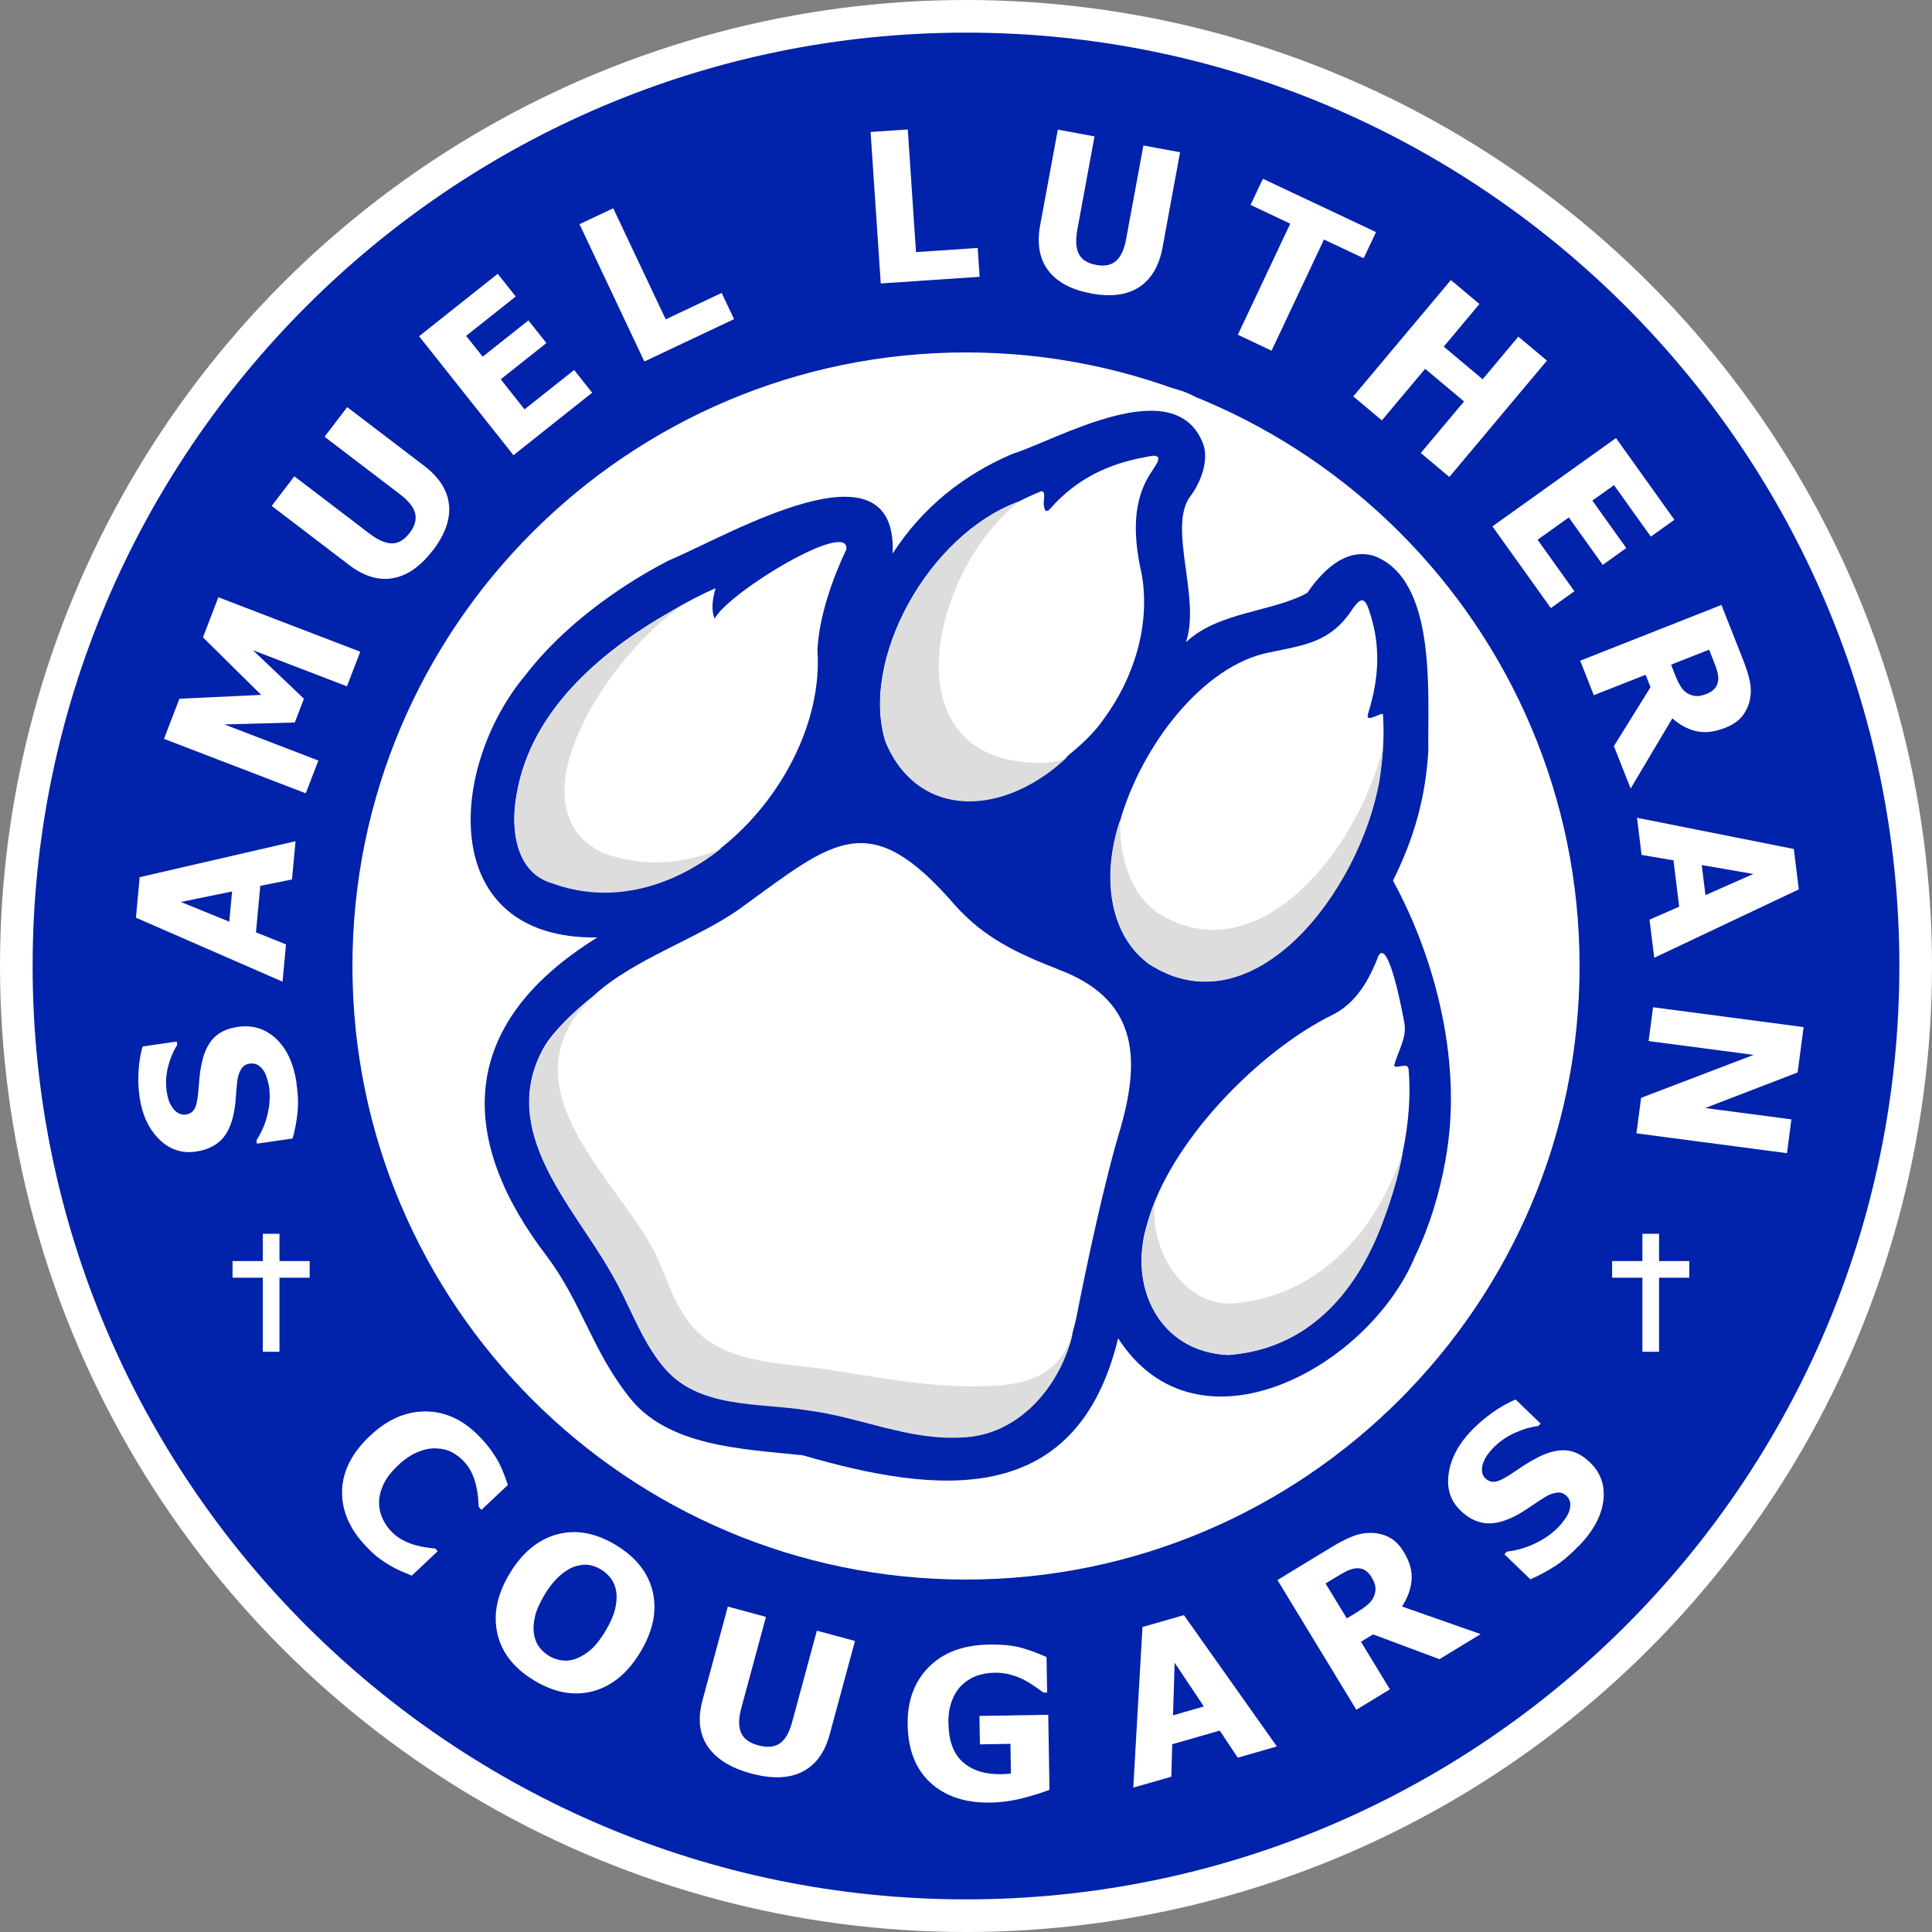 <svg xmlns="http://www.w3.org/2000/svg" id="Layer_2" data-name="Layer 2" viewBox="0 0 296.02 296.02"><rect x="0" y="0" width="296.02" height="296.02" fill="#808080" stroke="none"/><defs><style>      .cls-1 {        fill: #ddd;      }      .cls-2 {        fill: #0122aa;      }      .cls-3 {        fill: #fff;      }    </style></defs><g id="Layer_7" data-name="Layer 7"><g><circle class="cls-3" cx="148.01" cy="148.01" r="148.01"></circle><path class="cls-2" d="M148.01,291.02c-78.86,0-143.01-64.15-143.01-143.01S69.15,5,148.01,5s143.01,64.15,143.01,143.01-64.15,143.01-143.01,143.01Z"></path><path class="cls-3" d="M148.01,242.02c-51.84,0-94.01-42.17-94.01-94.01s42.17-94.01,94.01-94.01,94.01,42.17,94.01,94.01-42.17,94.01-94.01,94.01Z"></path><g><path class="cls-3" d="M45.43,166c.25,1.72.3,3.26.14,4.62-.15,1.35-.4,2.63-.74,3.82l-5.47.79-.07-.51c.82-1.27,1.39-2.62,1.72-4.06.33-1.44.4-2.8.22-4.08-.05-.32-.14-.74-.29-1.26-.15-.52-.32-.93-.52-1.23-.23-.37-.53-.67-.88-.89-.35-.23-.79-.3-1.3-.23-.58.08-1.01.37-1.31.87-.3.5-.48,1.06-.56,1.7-.1.8-.17,1.64-.23,2.54-.06.9-.17,1.75-.33,2.54-.38,1.84-1.04,3.21-2,4.12-.95.91-2.23,1.48-3.83,1.71-2.15.31-4.03-.33-5.62-1.92-1.59-1.59-2.58-3.72-2.97-6.4-.19-1.34-.25-2.69-.16-4.06s.29-2.61.61-3.73l5.26-.76.07.5c-.61.94-1.08,2.05-1.41,3.33-.33,1.28-.4,2.55-.22,3.82.07.49.17.93.3,1.32s.33.78.6,1.18c.22.33.5.6.87.81.36.21.75.29,1.15.23.59-.08,1.03-.36,1.31-.81.29-.46.48-1.29.59-2.5.07-.78.13-1.53.2-2.26.06-.72.18-1.51.36-2.34.35-1.65.96-2.92,1.82-3.82.86-.9,2.1-1.47,3.69-1.7,2.29-.33,4.26.28,5.9,1.84,1.65,1.56,2.68,3.83,3.12,6.83Z"></path><path class="cls-3" d="M43.29,150.41l-22.46-9.8.57-6.21,23.88-5.51-.54,5.86-4.86.98-.66,7.12,4.6,1.85-.53,5.71ZM35.56,136.59l-7.85,1.61,7.42,3.02.43-4.63Z"></path><path class="cls-3" d="M55.2,99.85l-2.04,5.31-14.4-5.53,7.81,7.43-1.4,3.64-10.78.3,14.39,5.53-1.93,5.02-21.72-8.34,2.36-6.15,12.53-.59-8.92-8.81,2.36-6.15,21.72,8.34Z"></path><path class="cls-3" d="M66.28,84.36c-1.85,2.43-3.88,3.84-6.08,4.23-2.2.39-4.45-.29-6.76-2.06l-11.81-9.01,3.47-4.54,11.54,8.8c1.28.98,2.42,1.47,3.41,1.48.99,0,1.89-.53,2.71-1.6.8-1.04,1.08-2.04.85-2.99-.23-.95-1.01-1.94-2.34-2.95l-11.54-8.8,3.47-4.54,11.8,9c2.28,1.74,3.54,3.71,3.79,5.92.25,2.21-.58,4.56-2.49,7.07Z"></path><path class="cls-3" d="M78.67,69.74l-14.46-18.22,12.05-9.57,2.76,3.48-7.6,6.03,2.54,3.19,7-5.56,2.76,3.47-7,5.56,3.65,4.6,7.6-6.03,2.76,3.48-12.05,9.57Z"></path><path class="cls-3" d="M112.46,48.9l-13.73,6.49-9.94-21.04,5.17-2.44,8.04,17.02,8.57-4.05,1.9,4.01Z"></path><path class="cls-3" d="M150.11,42.41l-15.16,1.02-1.56-23.21,5.7-.38,1.26,18.79,9.45-.64.3,4.43Z"></path><path class="cls-3" d="M167.13,44.94c-3-.55-5.18-1.72-6.53-3.51-1.34-1.78-1.75-4.11-1.22-6.96l2.7-14.61,5.62,1.04-2.63,14.28c-.29,1.59-.22,2.82.22,3.71.44.89,1.33,1.45,2.65,1.7,1.29.24,2.31.04,3.05-.6.74-.64,1.27-1.78,1.57-3.43l2.63-14.27,5.62,1.04-2.69,14.6c-.52,2.82-1.71,4.84-3.57,6.06s-4.33,1.54-7.43.97Z"></path><path class="cls-3" d="M189.66,51.3l8.03-17.03-6.08-2.87,1.89-4.01,17.33,8.17-1.89,4.01-6.08-2.87-8.03,17.03-5.17-2.44Z"></path><path class="cls-3" d="M222.07,73.08l-4.38-3.67,6.63-7.9-5.96-5-6.63,7.9-4.38-3.67,14.95-17.83,4.38,3.67-5.47,6.53,5.96,5,5.47-6.53,4.38,3.67-14.95,17.83Z"></path><path class="cls-3" d="M228.67,80.65l18.93-13.53,8.95,12.52-3.61,2.58-5.64-7.89-3.32,2.37,5.2,7.27-3.61,2.58-5.2-7.27-4.78,3.42,5.64,7.89-3.61,2.58-8.95-12.52Z"></path><path class="cls-3" d="M249.84,120.8l-2.56-6.48,5.61-9.03-.75-1.9-7.94,3.13-2.08-5.29,21.64-8.54,3.36,8.52c.46,1.17.79,2.23.99,3.16.19.93.2,1.86.02,2.79-.19.95-.58,1.8-1.17,2.55-.59.75-1.46,1.35-2.64,1.81-1.66.65-3.15.82-4.46.5-1.32-.32-2.53-.97-3.62-1.96l-6.39,10.75ZM261.48,106.32c.54-.21.97-.5,1.28-.86.31-.36.48-.82.51-1.38.02-.39-.04-.79-.16-1.22s-.3-.94-.54-1.54l-.7-1.78-5.83,2.3.6,1.52c.29.74.58,1.35.88,1.83.3.48.66.84,1.11,1.08.41.23.83.36,1.27.38s.97-.09,1.58-.34Z"></path><path class="cls-3" d="M250.82,125.3l24.03,4.78.76,6.19-22.15,10.48-.72-5.84,4.54-1.99-.87-7.1-4.89-.83-.7-5.69ZM261.31,137.15l7.33-3.24-7.9-1.37.57,4.61Z"></path><path class="cls-3" d="M250.73,173.66l.72-5.45,17.23-6.58-16.08-2.12.68-5.18,23.07,3.04-.92,6.95-14.16,5.45,13.21,1.74-.68,5.18-23.07-3.04Z"></path></g><g><path class="cls-3" d="M56.02,236.86c-2.48-2.63-3.68-5.44-3.61-8.44.08-2.99,1.5-5.8,4.29-8.43,2.68-2.53,5.55-3.77,8.61-3.73,3.06.04,5.83,1.38,8.31,4.01.66.7,1.21,1.36,1.66,1.99s.85,1.26,1.19,1.9c.26.51.52,1.09.77,1.75.25.66.44,1.2.57,1.62l-4.04,3.81-.42-.45c-.02-.38-.05-.86-.1-1.42-.05-.56-.15-1.16-.29-1.8s-.36-1.28-.65-1.93-.69-1.24-1.19-1.78c-.6-.64-1.25-1.13-1.94-1.48-.69-.35-1.5-.54-2.43-.56-.85-.03-1.77.16-2.77.57-1,.42-2,1.09-3,2.04-1.05.99-1.8,1.97-2.24,2.94s-.66,1.89-.66,2.78c0,.86.18,1.65.52,2.39.34.74.77,1.39,1.3,1.95.55.58,1.16,1.05,1.84,1.4.68.35,1.31.6,1.88.75.61.17,1.17.29,1.69.36.52.07.98.12,1.38.17l.38.4-3.98,3.75c-.45-.19-.96-.4-1.55-.65-.59-.25-1.15-.54-1.71-.86-.68-.4-1.28-.8-1.82-1.2-.54-.4-1.2-1.02-1.99-1.86Z"></path><path class="cls-3" d="M98.09,253.18c-1.95,3.21-4.38,5.2-7.28,5.96-2.9.76-5.9.2-9-1.68-3.11-1.89-4.98-4.3-5.62-7.24-.64-2.94,0-6,1.93-9.17,1.94-3.2,4.36-5.18,7.26-5.96s5.9-.23,9.01,1.66c3.1,1.88,4.98,4.29,5.64,7.22.66,2.93,0,6-1.94,9.21ZM92.75,249.92c.72-1.18,1.21-2.27,1.46-3.26s.33-1.88.23-2.67c-.11-.81-.38-1.51-.79-2.08-.42-.57-.92-1.04-1.52-1.41-.64-.39-1.28-.63-1.93-.72-.65-.1-1.38,0-2.2.26-.74.26-1.5.74-2.28,1.43-.78.7-1.53,1.63-2.25,2.82-.74,1.22-1.23,2.31-1.47,3.27s-.31,1.84-.21,2.64c.11.82.37,1.52.79,2.1.42.58.93,1.05,1.53,1.41.61.37,1.28.6,2,.7.73.09,1.46,0,2.2-.28.79-.31,1.54-.78,2.25-1.4.71-.62,1.44-1.56,2.2-2.81Z"></path><path class="cls-3" d="M115.05,271.72c-3.12-.85-5.33-2.23-6.62-4.14-1.29-1.91-1.55-4.27-.79-7.08l3.88-14.34,5.84,1.58-3.79,14.01c-.42,1.56-.43,2.8-.03,3.73.4.93,1.29,1.58,2.67,1.95,1.34.36,2.43.26,3.26-.3.83-.56,1.46-1.65,1.9-3.27l3.79-14.01,5.84,1.58-3.88,14.33c-.75,2.77-2.14,4.67-4.19,5.71-2.04,1.04-4.67,1.12-7.89.25Z"></path><path class="cls-3" d="M160.78,274.23c-1.05.43-2.42.86-4.1,1.29s-3.34.65-4.98.67c-3.79.06-6.82-.94-9.11-3.02-2.28-2.07-3.46-5.05-3.52-8.92-.06-3.65,1.02-6.58,3.23-8.82,2.21-2.23,5.27-3.38,9.18-3.45,2.02-.03,3.66.13,4.93.47,1.27.35,2.58.83,3.94,1.44l.09,5.45h-.55c-.29-.21-.72-.51-1.27-.9-.55-.39-1.09-.72-1.61-1-.61-.32-1.31-.6-2.11-.83s-1.64-.33-2.52-.32c-1.04.02-1.98.19-2.83.51-.85.33-1.6.82-2.26,1.47-.63.64-1.12,1.44-1.47,2.4-.36.96-.53,2.08-.5,3.35.04,2.72.78,4.71,2.22,5.98s3.38,1.88,5.83,1.84c.22,0,.47-.01.76-.03s.54-.04.76-.06l-.07-4.56-4.68.08-.07-4.36,10.54-.17.19,11.45Z"></path><path class="cls-3" d="M173.64,273.9l1.41-24.61,6.35-1.82,14.24,20.12-5.99,1.72-2.76-4.15-7.28,2.09-.14,4.98-5.84,1.67ZM184.46,261.47l-4.48-6.7-.25,8.05,4.73-1.36Z"></path><path class="cls-3" d="M226.86,250.38l-6.31,3.84-10.17-3.8-1.85,1.13,4.43,7.29-5.14,3.13-12.09-19.88,8.29-5.04c1.14-.7,2.18-1.23,3.11-1.61.93-.38,1.89-.57,2.88-.57,1.01,0,1.95.23,2.81.66.86.44,1.62,1.19,2.27,2.27.93,1.52,1.32,2.97,1.19,4.35-.13,1.38-.62,2.71-1.47,4l12.07,4.23ZM210.15,241.66c-.3-.5-.66-.87-1.08-1.11-.42-.24-.92-.32-1.5-.23-.4.06-.82.2-1.23.4-.42.21-.92.49-1.51.85l-1.73,1.05,3.26,5.35,1.48-.9c.72-.44,1.3-.85,1.75-1.24.45-.39.77-.83.95-1.32.18-.45.25-.9.2-1.34s-.25-.95-.59-1.51Z"></path><path class="cls-3" d="M241.85,236.91c-1.28,1.33-2.53,2.38-3.75,3.15-1.22.77-2.43,1.41-3.62,1.92l-3.98-3.84.38-.4c1.55-.18,3.02-.62,4.42-1.3s2.57-1.51,3.52-2.5c.24-.25.53-.6.87-1.06.34-.46.57-.87.7-1.22.17-.43.23-.85.21-1.29-.03-.43-.23-.83-.6-1.19-.42-.4-.93-.56-1.52-.47-.59.09-1.18.31-1.75.67-.72.45-1.47.94-2.25,1.48-.78.54-1.55,1.01-2.31,1.41-1.75.9-3.3,1.27-4.63,1.11-1.33-.16-2.58-.8-3.75-1.92-1.57-1.51-2.17-3.42-1.82-5.73.35-2.31,1.52-4.5,3.51-6.56,1-1.03,2.09-1.96,3.27-2.79,1.19-.83,2.34-1.48,3.47-1.95l3.83,3.69-.37.38c-1.15.13-2.36.49-3.62,1.06-1.26.58-2.37,1.35-3.31,2.33-.37.38-.67.75-.91,1.1-.24.35-.45.77-.62,1.25-.14.39-.19.79-.14,1.22.04.43.21.78.51,1.06.43.41.92.58,1.47.51.55-.07,1.37-.46,2.44-1.17.69-.46,1.35-.9,2-1.33.64-.42,1.36-.84,2.16-1.25,1.58-.8,3.01-1.15,4.28-1.06,1.27.1,2.49.71,3.66,1.83,1.67,1.6,2.35,3.57,2.06,5.9-.29,2.33-1.55,4.65-3.78,6.96Z"></path></g><g><path class="cls-3" d="M132.89,72.52c1.68.42,3.96,1.39,5.64,3.62,9-8.98,42.72-27.78,49.7-9.09,1.69,11.8-5.8,7.22-2.04,24.2,15.11-2.19,15.04-12.65,25.63-9.85,16.34,7.53,12.19,39.6,6.08,53.45,6.56,12.82,9.46,27.37,8.03,39.99l.11.03c-1.11,24.53-28.85,55.48-53.1,38.09-9.01,22.41-32.98,19.4-50.73,13.98-10.03-.81-23.32-2.19-29.26-10.78-12.87-23.06-36.72-47.96-11.5-70.02-18.5-7.03-15.76-30.99-4.18-45.06,12-15.14,39.74-30.11,55.62-28.55Z"></path><path class="cls-2" d="M221.45,177.84h0c2.74-14.46-1.37-30.75-8.02-42.91,3.32-6.66,5-12.87,5.42-19.89h0c-.15-8.37,1.43-26.17-8.31-29.86-4.49-1.36-8.09,2.53-10.25,5.67-5.32,2.93-13.65,2.87-18.59,7.56,2.31-6.57-2.7-17.32.53-22.16,1.37-1.71,3.05-5.21,2.19-8.04-4.2-11.62-22.6-.72-29.3,1.33-7.52,3.22-13.8,8.23-18.35,15.27.78-18.23-25.21-2.74-34.34,1.08h0c-7.98,4.13-16.4,10.31-22.01,17.66-11.74,14.11-13.5,40.4,11.1,40.09-21.95,13.59-21.11,31.31-7.79,48.77,5.26,6.94,6.96,14.32,12.42,21.32,5.87,7.98,17.78,8.27,26.85,9.25,20.19,5.84,41.92,8.54,48.32-17.93,12.21,18.93,38.5,4.41,45.52-12.61,2.23-4.61,3.71-9.57,4.62-14.61Z"></path><g><path class="cls-3" d="M163.82,115.62c-.16.16-.34.29-.52.41,2.34-1.83,4.42-3.84,5.77-5.8,4.63-6.24,7.18-14.34,5.9-22.04l-.03-.18c-1.22-5.4-1.68-11.22,1.64-15.93.32-.58,1.06-1.42.87-2-.4-.47-1.35-.14-1.91-.05-5.68,1.03-10.54,3.28-14.59,7.87-.46.54-.9.6-.98-.36-.23-.54.42-2.42-.46-2.26-1.16.47-2.31,1-3.45,1.58,0,0,0,0,.01-.01-13.85,5.07-24.4,24.35-20.37,36.88,5.13,12.01,18.43,11.34,28.12,1.9Z"></path><path class="cls-3" d="M176.02,147.66c.5.32,1.01.61,1.51.88.01,0,.03.01.04.02.49.25.98.48,1.47.68,0,0,0,0,0,0,.2.09.38.19.59.27,8.41,2.98,16.28-2.11,21.72-8.7.16-.2.32-.41.48-.61.14-.17.27-.34.4-.52h0s.02-.02.03-.04c.5-.65.99-1.31,1.46-2,.09-.13.18-.26.27-.39,0,0,0,0,0,0,.56-.84,1.1-1.7,1.61-2.58.05-.08.09-.15.14-.23.36-.63.71-1.26,1.04-1.9,0,0,0,0,0,0,0,0,0,0,0,0,0,0,0-.01.01-.02,0,0,0,0,0,0,.13-.24.25-.49.37-.74.16-.32.32-.64.48-.97,0,0,0,0,0,0,.15-.32.3-.65.44-.98.6-1.34,1.13-2.69,1.6-4.05.03-.07.05-.15.07-.22.19-.57.37-1.13.53-1.7.05-.17.1-.34.15-.52.14-.48.26-.97.38-1.45.04-.18.09-.35.13-.53.14-.63.28-1.26.39-1.88.03-.19.05-.38.07-.57.53-3.14.72-6.33.49-9.48l-.08-.04c-.44-.1-2.68,1.48-2.19-.06,1.8-5.79,1.94-10.82,0-16.25-.16-.43-.5-1.09-.91-1.1-.62.04-.98.72-1.41,1.23-3.39,5.25-7.34,5.6-12.92,6.78-9.9,1.95-19.44,14.03-22.81,25.95,0-.04,0-.09,0-.13-1.95,5.88-1.97,11.91.17,16.54.58,1.26,1.33,2.42,2.24,3.44.61.68,1.29,1.3,2.04,1.85Z"></path><path class="cls-3" d="M215.78,163.71c-.15-.99-1.91.16-2.17-.45.54-2.1,1.93-4.17,1.59-6.37-.33-1.92-2.46-13.16-3.99-10.45-1.44,3.77-3.47,7.28-7.03,9.05-10.98,5.35-24.96,19.27-28.43,32.09,0,0,0,0,0,0-.25.8-.44,1.61-.58,2.42,0,0,0,.02,0,.02-.07.4-.12.8-.17,1.19,0,0,0,0,0,0-.08.79-.12,1.58-.1,2.36,0,.02,0,.05,0,.07.01.37.03.73.07,1.09,0,.02,0,.04,0,.06.07.75.19,1.48.36,2.2.01.04.02.09.03.13.08.32.16.63.26.94.01.04.02.08.04.12.22.68.48,1.33.79,1.96.03.06.06.11.09.17.13.26.27.52.42.77.03.05.06.1.09.15.35.59.75,1.14,1.19,1.67.05.06.09.11.14.17.18.21.37.42.57.62.05.05.09.09.14.14.25.24.5.48.77.7,0,0,0,0,0,0,.02.02.03.03.05.05.01,0,.02.01.04.02,0,0,0,0,0,0,.25.2.5.39.77.58.04.03.08.05.12.08.24.16.48.31.73.46.05.03.09.05.14.08.28.16.56.31.85.44.01,0,.02.01.04.02.32.15.64.29.98.41.02,0,.03.01.05.02.3.11.6.21.91.3.09.03.19.05.28.08.24.07.49.13.74.18.11.02.23.05.35.07.25.05.5.09.76.12.11.02.22.03.33.05.37.04.74.08,1.12.1,0,0,0,0,0,0h0c4.59-.32,8.5-1.75,11.81-3.95,1.1-.73,2.14-1.56,3.1-2.45,1.45-1.34,2.76-2.86,3.93-4.5.39-.55.77-1.11,1.13-1.69,1.44-2.3,2.65-4.81,3.64-7.43.33-.88.66-1.78.97-2.68.93-2.73,1.73-5.56,2.22-8.35,0,0,0,.01,0,.02.93-4.45,1.26-8.86.9-12.82Z"></path><path class="cls-3" d="M162.16,148.53c-6.17-2.41-11.36-4.78-15.91-9.92-13.04-15.08-18.47-9.85-32.37.24-6.52,4.88-16.69,7.92-23.05,13.82-2.91,2.29-6.1,5.42-7.45,7.73-7.31,12.85,4.55,24.44,10.27,34.64,2.76,4.65,4.46,10.11,7.92,14.27,5.37,6.58,14.67,5.47,22.34,6.74,7.86,1.03,15.36,4.62,23.48,4.12,8.62-.28,15.14-7.84,16.99-16.16l.06-.21s0,0,0,0c.15-.51.28-1.03.4-1.59l.05-.19c1.63-8.33,4.37-21.2,6.85-29.36,3.12-10.99,2.29-19.68-9.56-24.11Z"></path></g></g><polygon class="cls-3" points="258.83 193.22 254.2 193.22 254.2 189.04 251.65 189.04 251.65 193.22 247.01 193.22 247.01 195.77 251.65 195.77 251.65 207.12 254.2 207.12 254.2 195.77 258.83 195.77 258.83 193.22"></polygon><polygon class="cls-3" points="47.45 193.22 42.82 193.22 42.82 189.04 40.27 189.04 40.27 193.22 35.63 193.22 35.63 195.77 40.27 195.77 40.27 207.12 42.82 207.12 42.82 195.77 47.45 195.77 47.45 193.22"></polygon></g><path class="cls-3" d="M81.52,133.55s.06.03.1.05c.79.74,1.75,1.32,2.95,1.67,5.6,2.04,11.24,1.77,16.47-.07.02,0,.04-.01.06-.02,1.24-.44,2.46-.96,3.64-1.56.1-.05.19-.1.29-.15.46-.24.92-.49,1.37-.76.19-.11.37-.23.56-.34.36-.22.72-.45,1.07-.68.2-.13.41-.27.61-.41.34-.24.67-.48,1.01-.73.19-.14.39-.29.58-.43.09-.07.18-.13.27-.2-.01,0-.03,0-.04.02,9.18-7.25,15.54-19.24,14.79-30.3.21-5.08,2.34-11.1,4.42-15.45.64-4.69-17.8,6.35-20.17,10.58-.52-1.12-.4-2.81.14-4.65-2.18.95-4.53,2.17-6.91,3.59-10.94,6.23-21.37,15.3-23.55,27.83-.78,4.02-.55,9.09,2.31,11.93.02.03.03.06.04.09Z"></path><path class="cls-1" d="M92.37,130.68c-15.31-7.48,2.91-32.92,13.32-38.5-11.95,6.24-24.11,15.79-26.48,29.43-1,5.16-.36,12.07,5.4,13.74,9.19,3.35,18.52.5,25.91-5.35-5.69,2.43-11.96,2.94-18.16.68Z"></path><path class="cls-1" d="M159.94,116.89c-24.04.46-17.57-29.19-3.84-39.98-13.85,5.07-24.4,24.35-20.37,36.88,5.13,12.01,18.43,11.34,28.12,1.9-1.14,1.11-2.81,1.05-3.91,1.2Z"></path><path class="cls-1" d="M211.37,119.58c.25-1.63.41-3.29.53-4.95-4.23,16.41-19.58,34.83-34.65,25.16-4.1-3-5.71-8.48-5.64-13.89-2.83,8.55-1.59,17.43,4.45,21.84,16,10.27,32.31-11.13,35.31-28.16Z"></path><path class="cls-1" d="M188.37,199.74c-7.42-.02-12.15-8.63-11.44-15.21,0-.04,0-.13-.01-.17-.32.7-.7,1.86-.94,2.66-3.32,9.63,1.32,20.09,12.14,20.61,12.24-.86,19.65-9.53,23.61-20.02,1.34-3.52,2.53-7.31,3.19-11.03-3.97,11.94-12.83,22.23-26.39,23.15h-.16Z"></path><path class="cls-1" d="M150.65,212.37c-7.6.3-15.19-1.21-22.58-2.32-7.21-1.32-16.88-.72-22.05-6.89-3.32-3.9-4.05-8.74-6.73-13.08-5.56-9.52-18.59-21.26-11.99-32.97.95-1.63,2.17-3.06,3.57-4.36-2.91,2.29-6.1,5.42-7.45,7.73-7.31,12.85,4.55,24.44,10.27,34.64,2.76,4.65,4.46,10.11,7.92,14.27,5.37,6.58,14.67,5.47,22.34,6.74,7.86,1.03,15.36,4.62,23.48,4.12,8.62-.28,15.14-7.84,16.99-16.16l.06-.21s0,0,0,0c-1.86,6.38-6.33,8.43-13.81,8.51Z"></path></g></svg>